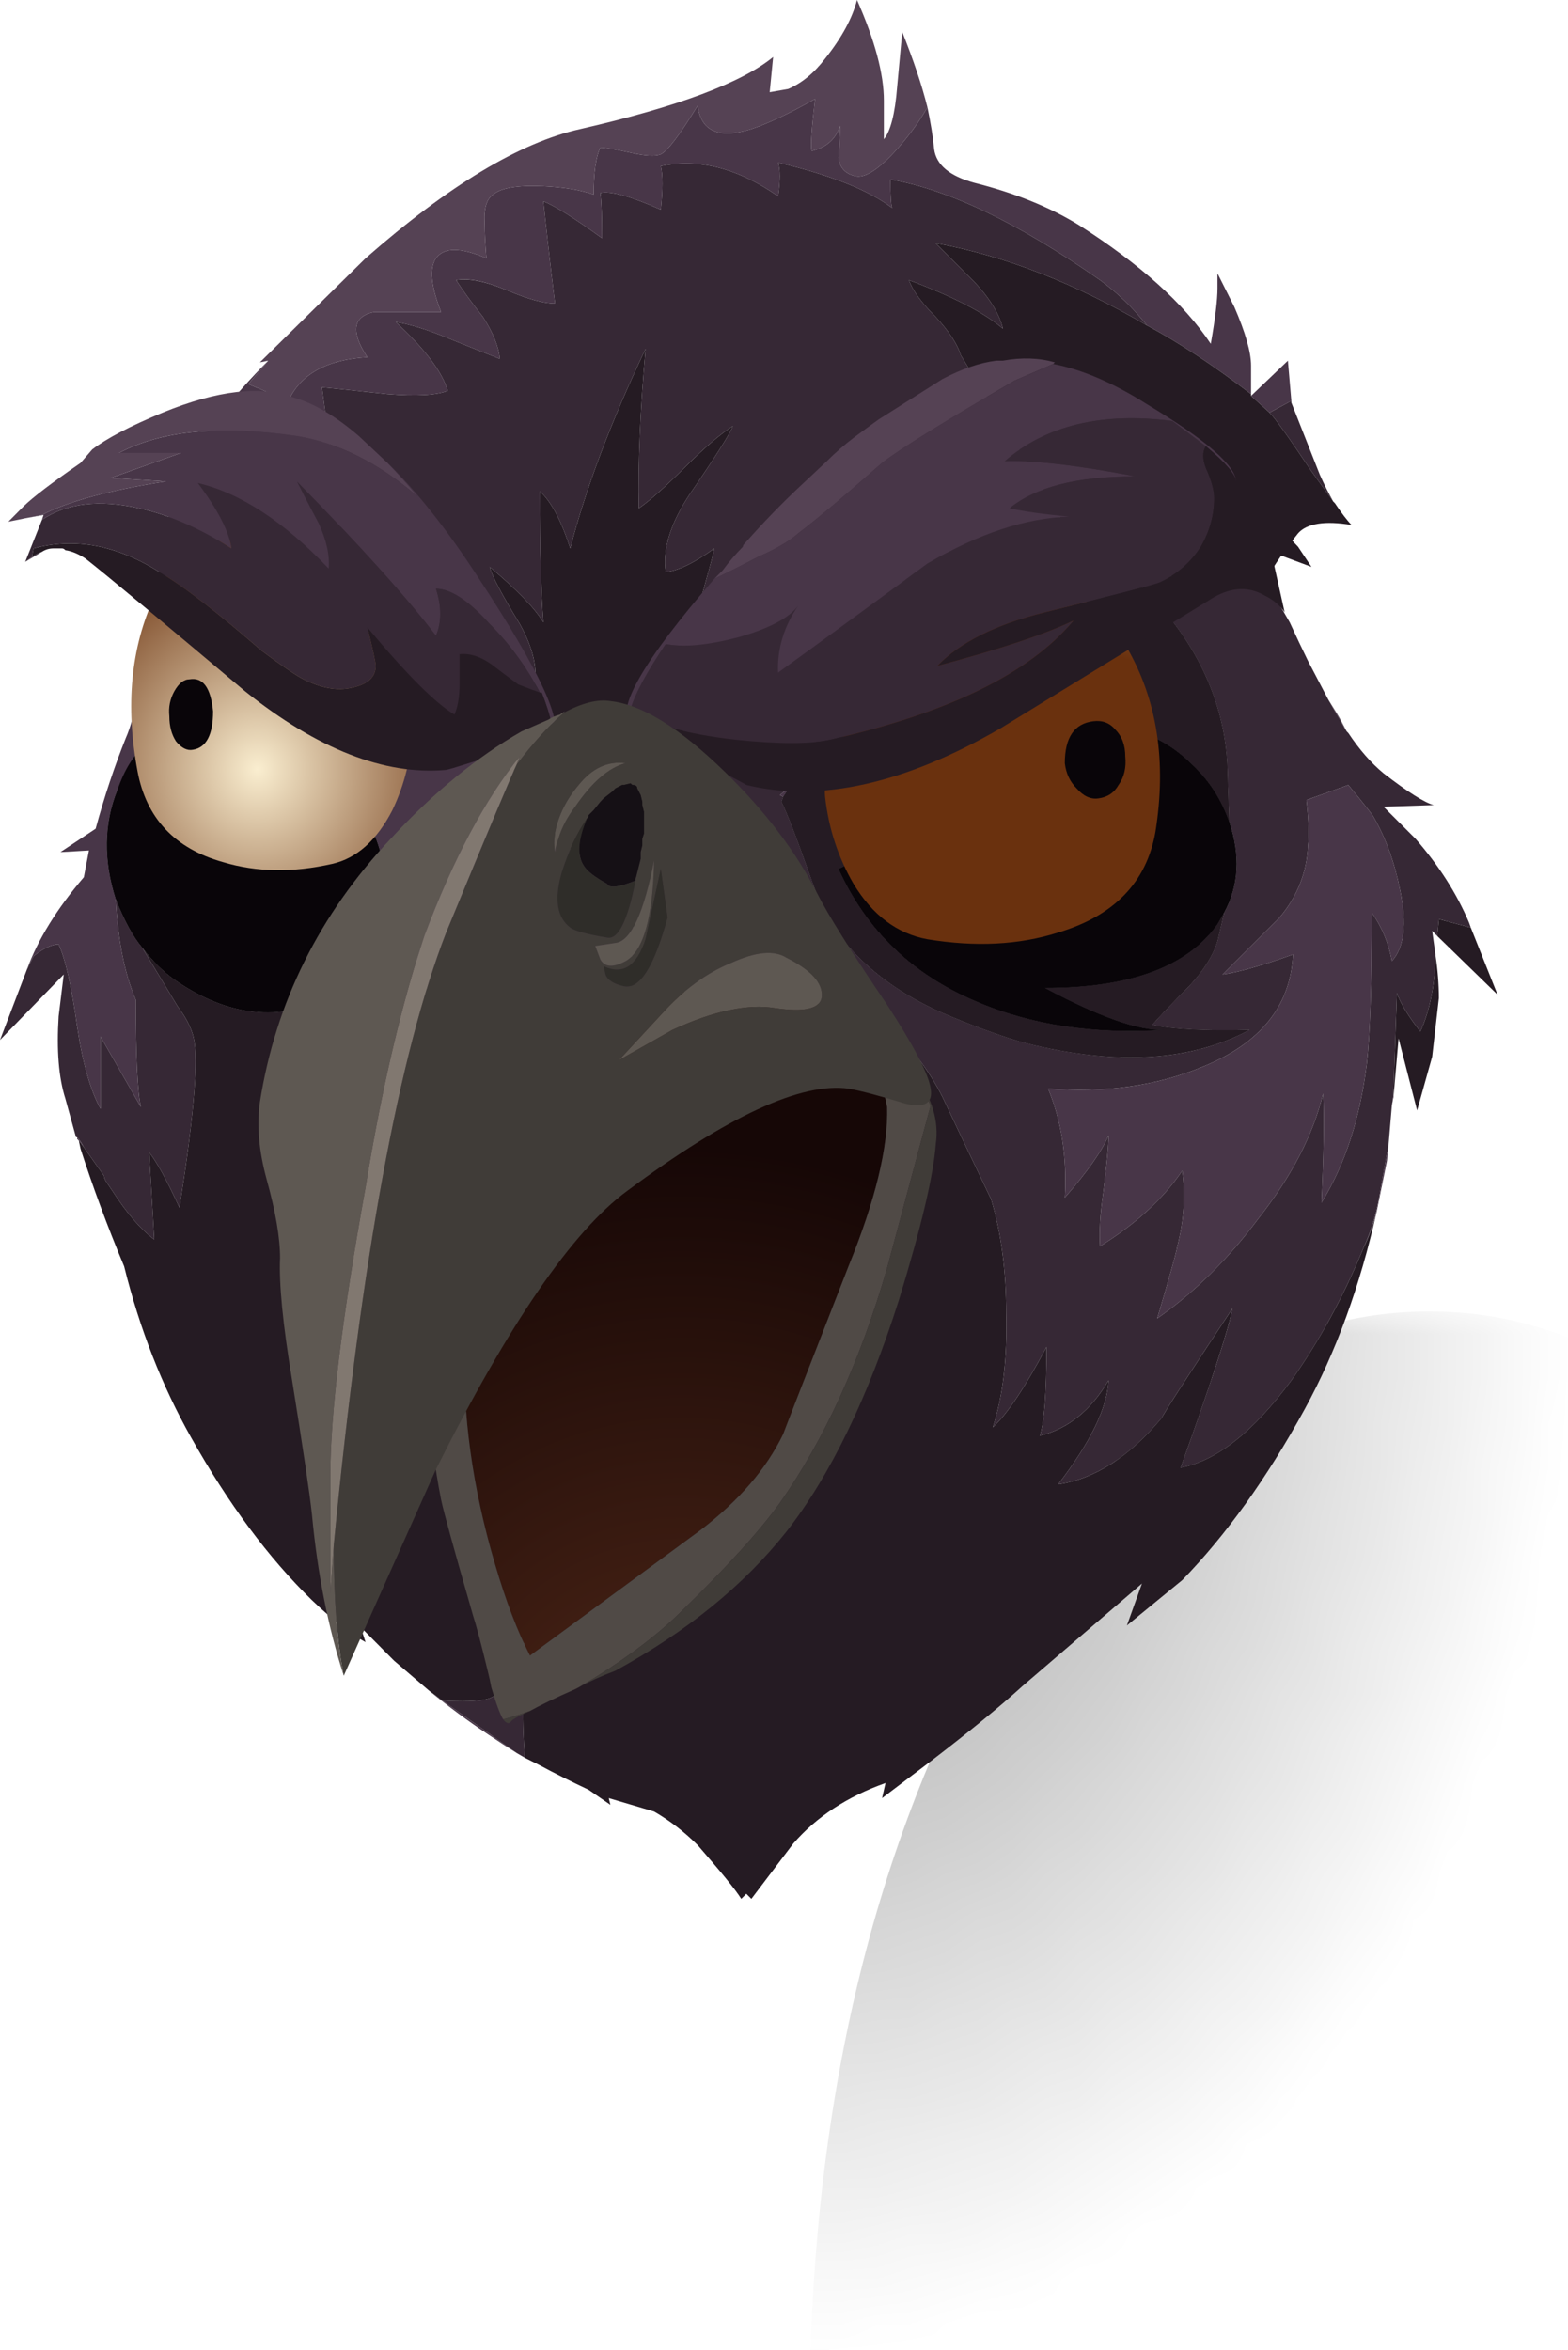 <?xml version="1.0" encoding="UTF-8" standalone="no"?>
<!-- Created with Inkscape (http://www.inkscape.org/) -->
<svg xmlns:inkscape="http://www.inkscape.org/namespaces/inkscape" xmlns:rdf="http://www.w3.org/1999/02/22-rdf-syntax-ns#" xmlns="http://www.w3.org/2000/svg" xmlns:xlink="http://www.w3.org/1999/xlink" xmlns:ns1="http://sozi.baierouge.fr" xmlns:cc="http://creativecommons.org/ns#" xmlns:sodipodi="http://sodipodi.sourceforge.net/DTD/sodipodi-0.dtd" xmlns:dc="http://purl.org/dc/elements/1.1/" id="svg2" xml:space="preserve" viewBox="0 0 46.75 70.05" version="1.1" inkscape:version="0.91 r13725">
  <defs id="defs6">
    <clipPath id="clipPath18">
      <path id="path20" d="m32 42.239c3.602-4.851 5.398-10.691 5.398-17.519 0-6.824-1.796-12.653-5.398-17.481-3.602-4.824-7.945-7.238-13.039-7.238s-9.453 2.414-13.082 7.238c-3.598 4.828-5.399 10.657-5.399 17.481 0 6.828 1.801 12.668 5.399 17.519 3.629 4.828 7.988 7.242 13.082 7.242s9.437-2.414 13.039-7.242z" inkscape:connector-curvature="0"/>
    </clipPath>
    <clipPath id="clipPath26">
      <path id="path28" d="m-23.65-23.56h47.5v47.543h-47.5v-47.543z" inkscape:connector-curvature="0"/>
    </clipPath>
    <radialGradient id="radialGradient30" gradientUnits="userSpaceOnUse" cy=".025" cx=".025" r="23.083">
      <stop id="stop32" style="stop-color:#ffffff;stop-opacity:.408" offset="0"/>
      <stop id="stop34" style="stop-color:#ffffff;stop-opacity:0" offset="1"/>
    </radialGradient>
    <mask id="mask36">
      <g id="g38">
        <g id="g40" clip-path="url(#clipPath26)">
          <path id="path42" style="fill:url(#radialGradient30)" d="m-23.65-23.56h47.5v47.543h-47.5v-47.543z" inkscape:connector-curvature="0"/>
        </g>
      </g>
    </mask>
    <radialGradient id="radialGradient46" gradientUnits="userSpaceOnUse" cy=".025" cx=".025" r="23.083">
      <stop id="stop48" style="stop-color:#000000" offset="0"/>
      <stop id="stop50" style="stop-color:#000000" offset="1"/>
    </radialGradient>
    <radialGradient id="radialGradient76" gradientUnits="userSpaceOnUse" cy="-9002.5" cx="-3392.6" gradientTransform="matrix(.523 -.605 .571 .552 6920.9 2954.5)" r="7.303">
      <stop id="stop78" style="stop-color:#faeed0" offset="0"/>
      <stop id="stop80" style="stop-color:#6a310e" offset="1"/>
    </radialGradient>
    <radialGradient id="radialGradient108" gradientUnits="userSpaceOnUse" cy="-19678" cx="6894.1" gradientTransform="matrix(-.532 -.598 -.63 .503 -8700.3 14067)" r="8.163">
      <stop id="stop110" style="stop-color:#faeed0" offset="0"/>
      <stop id="stop112" style="stop-color:#6a310e" offset="1"/>
    </radialGradient>
    <radialGradient id="radialGradient136" gradientUnits="userSpaceOnUse" cy="-94.95" cx="-80.454" gradientTransform="matrix(.8 -.008 -.009 -.868 79.743 -70.176)" r="18.214">
      <stop id="stop138" style="stop-color:#522818" offset="0"/>
      <stop id="stop140" style="stop-color:#160706" offset="1"/>
    </radialGradient>
  </defs>
  <g id="g10" transform="matrix(1.25 0 0 -1.25 0 70.05)">
    <g id="g12">
      <g id="g14">
        <g id="g16" clip-path="url(#clipPath18)">
          <g id="g22" transform="matrix(.8 0 0 -1.073 18.92 24.767)">
            <g id="g44" mask="url(#mask36)">
              <path id="path52" style="fill-rule:evenodd;fill:url(#radialGradient46)" d="m32 42.239c3.602-4.851 5.398-10.691 5.398-17.519 0-6.824-1.796-12.653-5.398-17.481-3.602-4.824-7.945-7.238-13.039-7.238s-9.453 2.414-13.082 7.238c-3.598 4.828-5.399 10.657-5.399 17.481 0 6.828 1.801 12.668 5.399 17.519 3.629 4.828 7.988 7.242 13.082 7.242s9.437-2.414 13.039-7.242z" inkscape:connector-curvature="0"/>
            </g>
          </g>
        </g>
      </g>
      <path id="path54" style="fill-rule:evenodd;fill:#554254" d="m22.121 53.481c-0.215-0.375-0.48-0.734-0.801-1.082-0.398-0.425-0.707-0.613-0.922-0.558-0.238 0.055-0.371 0.199-0.398 0.437 0.027 0.321 0.039 0.575 0.039 0.762-0.105-0.32-0.332-0.519-0.68-0.601-0.027 0.136 0 0.55 0.082 1.242-0.613-0.348-1.121-0.586-1.519-0.719-0.774-0.242-1.203-0.055-1.281 0.559-0.426-0.696-0.719-1.082-0.879-1.161-0.137-0.054-0.375-0.039-0.723 0.039-0.371 0.082-0.613 0.122-0.719 0.122-0.105-0.215-0.16-0.586-0.16-1.122-0.293 0.106-0.695 0.176-1.199 0.2-0.613 0.027-1.016-0.039-1.199-0.2-0.16-0.105-0.227-0.343-0.203-0.718 0-0.188 0.015-0.453 0.043-0.801-0.614 0.266-1.016 0.266-1.204 0-0.16-0.238-0.117-0.668 0.122-1.281h-1.598c-0.508-0.106-0.563-0.465-0.16-1.078-0.961-0.055-1.59-0.399-1.883-1.04l-0.957 0.399 0.476 0.559-0.199-0.04 2.52 2.481c1.976 1.734 3.679 2.762 5.121 3.082 2.32 0.531 3.855 1.105 4.601 1.719l-0.082-0.84 0.442 0.078c0.32 0.137 0.613 0.375 0.879 0.723 0.402 0.504 0.652 0.972 0.761 1.398 0.426-0.961 0.641-1.762 0.641-2.398v-0.922c0.156 0.187 0.266 0.601 0.316 1.242l0.122 1.316c0.265-0.664 0.468-1.265 0.601-1.797z" inkscape:connector-curvature="0"/>
      <path id="path56" style="fill-rule:evenodd;fill:#483648" d="m12.359 38.122-0.121-0.48c0.16-0.856 0.563-1.442 1.203-1.762 0.586-0.348 1.172-0.332 1.758 0.039l-0.519-10.879c-0.399 1.039-0.625 1.856-0.68 2.441l-2.281 1.04c-0.348 1.304-0.957 2.824-1.84 4.558 0.269 1.094 0.281 1.977 0.043 2.641l-0.84-0.039c-0.16 0.613-0.496 1.199-1 1.758l-0.281-0.04-5-0.199c-0.321-0.801-0.336-1.668-0.039-2.601 0.05-0.985 0.211-1.785 0.476-2.399 0-1.359 0.043-2.215 0.121-2.558l-0.961 1.679v-1.722c-0.238 0.429-0.425 1.082-0.558 1.961-0.133 0.961-0.281 1.613-0.442 1.961-0.16 0-0.359-0.094-0.597-0.282l-0.16-0.32c0.265 0.723 0.718 1.453 1.359 2.203l0.121 0.637-0.68-0.039 0.84 0.558c0.211 0.778 0.453 1.496 0.719 2.161 0.215 0.48 0.441 1.562 0.68 3.242 0.215 1.625 0.441 2.664 0.679 3.121 0.481 0.879 1.161 1.758 2.039 2.637l-0.476-0.559 0.957-0.399c0.293 0.641 0.922 0.985 1.883 1.04-0.403 0.613-0.348 0.972 0.16 1.078h1.598c-0.239 0.613-0.282 1.043-0.122 1.281 0.188 0.266 0.59 0.266 1.204 0-0.028 0.348-0.043 0.613-0.043 0.801-0.024 0.375 0.043 0.613 0.203 0.718 0.183 0.161 0.586 0.227 1.199 0.2 0.504-0.024 0.906-0.094 1.199-0.2 0 0.536 0.055 0.907 0.16 1.122 0.106 0 0.348-0.04 0.719-0.122 0.348-0.078 0.586-0.093 0.723-0.039 0.16 0.079 0.453 0.465 0.879 1.161 0.078-0.614 0.507-0.801 1.281-0.559 0.398 0.133 0.906 0.371 1.519 0.719-0.082-0.696-0.109-1.106-0.082-1.242 0.348 0.082 0.575 0.281 0.68 0.601 0-0.187-0.012-0.441-0.039-0.762 0.027-0.238 0.16-0.382 0.398-0.437 0.215-0.055 0.524 0.133 0.922 0.558 0.321 0.348 0.586 0.707 0.801 1.082 0.078-0.375 0.133-0.707 0.16-1 0.051-0.375 0.371-0.64 0.957-0.8 0.961-0.242 1.789-0.575 2.481-1 1.469-0.934 2.519-1.879 3.16-2.84 0.109 0.613 0.16 1.055 0.16 1.32v0.36l0.402-0.801c0.266-0.614 0.399-1.078 0.399-1.399v-0.679c-0.906 0.691-1.735 1.238-2.481 1.636-0.343 0.43-0.718 0.789-1.121 1.082-1.945 1.36-3.613 2.161-5 2.399 0-0.399 0.016-0.625 0.043-0.68-0.562 0.426-1.469 0.789-2.722 1.082 0.054-0.16 0.054-0.43 0-0.801-0.957 0.668-1.891 0.907-2.797 0.719 0.05-0.211 0.05-0.558 0-1.039-0.723 0.32-1.203 0.453-1.442 0.399 0.028-0.211 0.039-0.571 0.039-1.079-0.664 0.481-1.132 0.774-1.398 0.879 0.055-0.531 0.144-1.343 0.277-2.437-0.265 0-0.652 0.105-1.156 0.32-0.508 0.211-0.91 0.293-1.203 0.238 0.137-0.214 0.348-0.507 0.641-0.879 0.242-0.375 0.375-0.707 0.402-1-0.535 0.211-0.934 0.372-1.203 0.481-0.504 0.211-0.934 0.344-1.278 0.398 0.692-0.64 1.106-1.187 1.239-1.64-0.266-0.106-0.746-0.133-1.442-0.078-0.984 0.105-1.504 0.16-1.558 0.16l0.922-7.043c0.238-0.746 1.492-1.293 3.757-1.637zm17.922 8.078-0.441 0.399 0.879 0.84 0.082-0.958-0.52-0.281zm1.84-7.601c-0.055 0.082-0.094 0.148-0.121 0.203-0.078 0.133-0.188 0.32-0.32 0.558 0.082-0.132 0.148-0.238 0.199-0.32 0.082-0.133 0.16-0.281 0.242-0.441zm1.117-8.539v-0.18l-0.039-0.199c0.024 0.136 0.035 0.261 0.039 0.379zm-0.398-2.899c-0.078-0.32-0.188-0.613-0.32-0.883 0.187 0.403 0.32 0.856 0.402 1.364l0.199 1.117-0.039-0.399-0.242-1.199zm-22.281-11.68 1.761-1.242c-0.215 0.133-0.441 0.282-0.679 0.442-0.481 0.32-0.946 0.664-1.403 1.039 0.11-0.078 0.215-0.16 0.321-0.239zm-8.719 13.438c0.055-0.051 0.105-0.133 0.16-0.238-0.055 0.078-0.094 0.133-0.121 0.16l-0.039 0.039v0.039zm17 8.359-0.16-0.238-0.078 0.039 0.238 0.199zm13.922-0.718c0.293-0.504 0.504-1.094 0.636-1.758 0.161-0.801 0.094-1.363-0.199-1.68-0.078 0.426-0.238 0.813-0.48 1.156 0-1.703-0.039-2.906-0.117-3.597-0.161-1.309-0.52-2.414-1.082-3.321 0.054 1.145 0.066 2.012 0.039 2.602-0.239-0.988-0.758-1.988-1.559-3-0.719-0.961-1.52-1.75-2.398-2.363 0.293 0.988 0.453 1.562 0.48 1.722 0.156 0.614 0.199 1.211 0.117 1.801-0.453-0.668-1.105-1.269-1.961-1.801-0.023 0.321 0 0.758 0.082 1.321 0.078 0.636 0.121 1.078 0.121 1.32-0.16-0.375-0.507-0.867-1.043-1.481 0.055 0.958-0.078 1.825-0.398 2.598 1.359-0.105 2.586 0.067 3.68 0.52 1.386 0.562 2.105 1.457 2.16 2.679-0.746-0.265-1.305-0.425-1.68-0.476l1.36 1.359c0.425 0.504 0.652 1.078 0.679 1.719 0.028 0.242 0.016 0.601-0.039 1.082l1 0.359c0.375-0.453 0.574-0.707 0.602-0.761z" inkscape:connector-curvature="0"/>
      <path id="path58" style="fill-rule:evenodd;fill:#362835" d="m33.238 30.06c-0.004-0.118-0.015-0.243-0.039-0.379l-0.078-0.922-0.199-1.117c-0.082-0.508-0.215-0.961-0.402-1.364-0.481-1.172-1.055-2.222-1.719-3.156-0.906-1.226-1.785-1.922-2.641-2.082 0.719 2 1.133 3.266 1.238 3.801-1.093-1.652-1.652-2.52-1.679-2.602-0.774-0.933-1.598-1.465-2.481-1.597 0.778 1.011 1.176 1.839 1.203 2.48-0.425-0.723-0.976-1.16-1.64-1.32 0.105 0.293 0.16 1 0.16 2.117-0.508-0.957-0.934-1.598-1.281-1.918 0.242 0.746 0.347 1.652 0.32 2.719 0 1.015-0.121 1.922-0.359 2.719-0.536 1.121-0.922 1.933-1.161 2.441-0.32 0.641-0.828 1.309-1.519 2-0.961 0.934-1.535 1.519-1.723 1.762l-4.359-12.043-0.359-0.36-1.68-3c-0.028-0.105-0.055-0.211-0.078-0.32 0.023 0.16 0.05 0.309 0.078 0.441l0.039 1.641c0 0.293-0.012 0.586-0.039 0.879-0.106 1.414-0.188 2.414-0.238 3-0.028 0.668-0.176 1.641-0.442 2.922-0.16 0.746-0.305 1.32-0.441 1.719l2.281-1.04c0.055-0.585 0.281-1.402 0.68-2.441l0.519 10.879c0.403 0.242 0.723 0.68 0.961 1.32l0.078 0.321c0.055 0.293 0.082 0.695 0.082 1.199 0 0.586 0.012 0.988 0.039 1.203 0.028 0.398 0.121 0.906 0.282 1.519 0.238 0.852 0.375 1.344 0.398 1.481-0.48-0.348-0.867-0.535-1.16-0.563-0.078 0.536 0.109 1.149 0.562 1.84 0.641 0.934 0.985 1.481 1.039 1.641-0.292-0.188-0.668-0.508-1.121-0.961-0.48-0.48-0.851-0.813-1.121-1-0.023 1.043 0.028 2.309 0.16 3.801-0.824-1.735-1.425-3.321-1.796-4.758-0.215 0.664-0.454 1.117-0.723 1.359 0-1.386 0.027-2.425 0.082-3.121-0.215 0.348-0.641 0.785-1.281 1.321 0.054-0.215 0.293-0.668 0.718-1.36 0.297-0.535 0.414-1 0.364-1.402l-0.403-1.637c-2.265 0.344-3.519 0.891-3.757 1.637l-0.922 7.043c0.054 0 0.574-0.055 1.558-0.16 0.696-0.055 1.176-0.028 1.442 0.078-0.133 0.453-0.547 1-1.239 1.64 0.344-0.054 0.774-0.187 1.278-0.398 0.269-0.109 0.668-0.27 1.203-0.481-0.027 0.293-0.16 0.625-0.402 1-0.293 0.372-0.504 0.665-0.641 0.879 0.293 0.051 0.695-0.027 1.203-0.238 0.504-0.215 0.891-0.32 1.156-0.32-0.133 1.094-0.222 1.906-0.277 2.437 0.266-0.105 0.734-0.398 1.398-0.879 0 0.508-0.011 0.868-0.039 1.079 0.239 0.054 0.719-0.079 1.442-0.399 0.05 0.481 0.05 0.828 0 1.039 0.906 0.188 1.84-0.051 2.797-0.719 0.054 0.371 0.054 0.641 0 0.801 1.253-0.293 2.16-0.656 2.722-1.082-0.027 0.055-0.043 0.281-0.043 0.68 1.387-0.238 3.055-1.039 5-2.399 0.403-0.293 0.778-0.652 1.121-1.082-1.734 1.016-3.414 1.668-5.039 1.961l0.918-0.918c0.375-0.402 0.602-0.773 0.684-1.121-0.43 0.375-1.176 0.762-2.242 1.16 0.082-0.238 0.293-0.535 0.64-0.879 0.321-0.347 0.52-0.656 0.602-0.921l2.758-4.52 0.16-0.121c-0.906 0.27-1.824 0.293-2.758 0.082-1.016-0.215-1.59-0.656-1.723-1.32l-2.519-4.403-0.238-0.199 0.078-0.039-0.039-0.121c0.132-0.266 0.359-0.852 0.679-1.758 0.239-0.695 0.535-1.242 0.879-1.64 0.613-0.719 1.442-1.293 2.481-1.719 0.718-0.297 1.32-0.508 1.8-0.641 2.161-0.535 3.934-0.43 5.321 0.32-1.039-0.027-1.813 0.012-2.321 0.118 0.188 0.215 0.481 0.523 0.879 0.922 0.348 0.375 0.575 0.734 0.68 1.078l0.16 0.679c0.348 0.641 0.387 1.364 0.121 2.161l-0.039 1.16c-0.027 1.336-0.48 2.562-1.359 3.679l-1 1.121-0.203 0.122c0.508-0.133 1.297-0.254 2.363-0.36l1.238-0.199 0.442-0.762c0.16-0.347 0.304-0.652 0.437-0.922l0.481-0.918c0.132-0.238 0.242-0.425 0.32-0.558 0.027-0.055 0.066-0.121 0.121-0.203l0.039-0.039c0.266-0.399 0.547-0.719 0.84-0.961 0.586-0.453 0.988-0.703 1.199-0.758l-1.199-0.039 0.762-0.762c0.558-0.641 0.984-1.305 1.277-2l0.043-0.121-0.762 0.203-0.039-0.402-0.121 0.121 0.078-0.563v-0.117c-0.023-0.668-0.144-1.242-0.359-1.722-0.293 0.375-0.481 0.683-0.559 0.921l-0.082-2.3zm-2.437 16.421v-0.042l0.679-1.719c0.106-0.239 0.215-0.453 0.321-0.641l-0.52 0.723c-0.535 0.797-0.867 1.265-1 1.398l0.52 0.281zm-18.481-32.242l-1.761 1.242h0.082c0.558-0.027 0.918 0 1.078 0.079 0.242 0.105 0.469 0.425 0.679 0.961l0.204 0.679c-0.137-1.066-0.161-2.094-0.082-3.078l-0.2 0.117zm-10.32 14.442c-0.055 0.105-0.105 0.187-0.16 0.238-0.028 0-0.039 0.016-0.039 0.043l-0.242 0.879c-0.161 0.504-0.211 1.16-0.161 1.961l0.122 1-1.52-1.563 0.641 1.68 0.16 0.32c0.238 0.188 0.437 0.282 0.597 0.282 0.161-0.348 0.309-1 0.442-1.961 0.133-0.879 0.32-1.532 0.558-1.961v1.722l0.961-1.679c-0.078 0.347-0.121 1.199-0.121 2.558-0.265 0.614-0.426 1.414-0.476 2.399 0.211-0.532 0.426-0.918 0.636-1.16l0.043-0.079 0.797-1.32c0.242-0.32 0.375-0.613 0.403-0.879 0.078-0.586-0.039-1.894-0.36-3.922-0.293 0.641-0.535 1.082-0.722 1.321 0-0.028 0.043-0.719 0.121-2.079-0.321 0.239-0.653 0.625-1 1.161-0.051 0.078-0.106 0.16-0.16 0.238-0.028 0.055-0.04 0.094-0.04 0.121l-0.48 0.68zm30.762 7.879c-0.028 0.054-0.227 0.308-0.602 0.761l-1-0.359c0.055-0.481 0.067-0.84 0.039-1.082-0.027-0.641-0.254-1.215-0.679-1.719l-1.36-1.359c0.375 0.051 0.934 0.211 1.68 0.476-0.055-1.222-0.774-2.117-2.16-2.679-1.094-0.453-2.321-0.625-3.68-0.52 0.32-0.773 0.453-1.64 0.398-2.598 0.536 0.614 0.883 1.106 1.043 1.481 0-0.242-0.043-0.684-0.121-1.32-0.082-0.563-0.105-1-0.082-1.321 0.856 0.532 1.508 1.133 1.961 1.801 0.082-0.59 0.039-1.187-0.117-1.801-0.027-0.16-0.187-0.734-0.48-1.722 0.878 0.613 1.679 1.402 2.398 2.363 0.801 1.012 1.32 2.012 1.559 3 0.027-0.59 0.015-1.457-0.039-2.602 0.562 0.907 0.921 2.012 1.082 3.321 0.078 0.691 0.117 1.894 0.117 3.597 0.242-0.343 0.402-0.73 0.48-1.156 0.293 0.317 0.36 0.879 0.199 1.68-0.132 0.664-0.343 1.254-0.636 1.758zm-23.524-2.121c0.028 0.32-0.023 0.734-0.156 1.242l0.84 0.039c0.238-0.664 0.226-1.547-0.043-2.641l-0.641 1.36z" inkscape:connector-curvature="0"/>
      <path id="path60" style="fill-rule:evenodd;fill:#251b23" d="m18.68 37.04 0.16 0.238 2.519 4.403c0.133 0.664 0.707 1.105 1.723 1.32 0.934 0.211 1.852 0.188 2.758-0.082l-0.16 0.121-2.758 4.52c-0.082 0.265-0.281 0.574-0.602 0.921-0.347 0.344-0.558 0.641-0.64 0.879 1.066-0.398 1.812-0.785 2.242-1.16-0.082 0.348-0.309 0.719-0.684 1.121l-0.918 0.918c1.625-0.293 3.305-0.945 5.039-1.961 0.746-0.398 1.575-0.945 2.481-1.636v-0.043l0.441-0.399c0.133-0.133 0.465-0.601 1-1.398l0.52-0.723 0.039-0.039c0.16-0.238 0.293-0.414 0.398-0.519-0.636 0.105-1.066 0.039-1.277-0.2-0.32-0.402-0.563-0.746-0.723-1.043l0.043-0.238 0.039-0.078-1.238 0.199c-1.066 0.106-1.855 0.227-2.363 0.36l0.203-0.122 1-1.121c0.879-1.117 1.332-2.343 1.359-3.679l0.039-1.16c-0.187 0.535-0.48 0.988-0.879 1.363-0.402 0.398-0.839 0.664-1.32 0.797l-7.121-3.278c0.668-1.468 1.762-2.519 3.281-3.16 1.305-0.562 2.801-0.789 4.481-0.68-0.59-0.027-1.535 0.305-2.84 1 2.023 0 3.398 0.504 4.117 1.52l0.16 0.277-0.16-0.679c-0.105-0.344-0.332-0.703-0.68-1.078-0.398-0.399-0.691-0.707-0.879-0.922 0.508-0.106 1.282-0.145 2.321-0.118-1.387-0.746-3.16-0.855-5.321-0.32-0.48 0.133-1.082 0.344-1.8 0.641-1.039 0.426-1.868 1-2.481 1.719-0.347 0.398-0.64 0.945-0.879 1.64-0.32 0.906-0.547 1.492-0.679 1.758l0.039 0.121zm16.402-3.121 0.637-1.598-1.438 1.399 0.039 0.402 0.762-0.203zm-1.844-3.859 0.082 2.3c0.078-0.238 0.266-0.546 0.559-0.921 0.215 0.48 0.336 1.054 0.359 1.722v0.117c0.055-0.371 0.082-0.718 0.082-1.039l-0.16-1.398-0.359-1.281-0.442 1.718-0.121-1.398v0.18zm-22.679-14.579c-0.106 0.079-0.211 0.161-0.321 0.239l-0.84 0.719-0.796 0.8 0.117-0.359c-0.348 0.187-0.774 0.519-1.278 1-1.043 1.016-2 2.309-2.882 3.879-0.692 1.226-1.227 2.586-1.598 4.082-0.402 0.961-0.746 1.894-1.039 2.801l-0.043 0.199c0.027-0.027 0.066-0.082 0.121-0.16l0.48-0.68c0-0.027 0.012-0.066 0.04-0.121 0.054-0.078 0.105-0.16 0.16-0.238 0.347-0.536 0.679-0.922 1-1.161-0.078 1.36-0.121 2.051-0.121 2.079 0.187-0.239 0.429-0.68 0.722-1.321 0.321 2.028 0.438 3.336 0.36 3.922-0.028 0.266-0.161 0.559-0.403 0.879l-0.797 1.32-0.043 0.079c0.243-0.317 0.497-0.571 0.762-0.758 1.149-0.801 2.281-0.989 3.399-0.559 1.043 0.426 1.601 1.199 1.679 2.317l0.641-1.36c0.883-1.734 1.496-3.254 1.84-4.558 0.136-0.399 0.281-0.973 0.441-1.719 0.266-1.281 0.414-2.254 0.442-2.922 0.05-0.586 0.132-1.586 0.238-3 0.027-0.293 0.039-0.586 0.039-0.879l-0.039-1.641c-0.028-0.132-0.055-0.281-0.078-0.441 0.023 0.109 0.05 0.215 0.078 0.32l1.68 3 0.359 0.36 4.359 12.043c0.188-0.243 0.762-0.828 1.723-1.762 0.691-0.691 1.199-1.359 1.519-2 0.239-0.508 0.625-1.32 1.161-2.441 0.238-0.797 0.359-1.704 0.359-2.719 0.027-1.067-0.078-1.973-0.32-2.719 0.347 0.32 0.773 0.961 1.281 1.918 0-1.117-0.055-1.824-0.16-2.117 0.664 0.16 1.215 0.597 1.64 1.32-0.027-0.641-0.425-1.469-1.203-2.48 0.883 0.132 1.707 0.664 2.481 1.597 0.027 0.082 0.586 0.95 1.679 2.602-0.105-0.535-0.519-1.801-1.238-3.801 0.856 0.16 1.735 0.856 2.641 2.082 0.664 0.934 1.238 1.984 1.719 3.156 0.132 0.27 0.242 0.563 0.32 0.883-0.399-1.789-0.973-3.359-1.719-4.722-0.906-1.653-1.883-3.012-2.922-4.079l-1.32-1.082 0.359 1-2.84-2.437c-0.558-0.508-1.293-1.106-2.199-1.801l-1.16-0.879 0.082 0.36c-0.906-0.321-1.641-0.801-2.199-1.442l-1-1.32-0.121 0.121-0.121-0.121c-0.133 0.215-0.481 0.64-1.039 1.281-0.321 0.32-0.668 0.586-1.039 0.801l-1.082 0.32 0.039-0.16-0.52 0.359c-0.398 0.188-0.801 0.387-1.199 0.602l-0.32 0.16c-0.079 0.984-0.055 2.012 0.082 3.078l-0.204-0.679c-0.21-0.536-0.437-0.852-0.679-0.961-0.16-0.079-0.52-0.106-1.078-0.079h-0.082zm4.64 20.438c-0.586-0.371-1.172-0.387-1.758-0.039-0.64 0.32-1.043 0.906-1.203 1.762l0.121 0.48 0.403 1.637c0.05 0.402-0.067 0.867-0.364 1.402-0.425 0.692-0.664 1.145-0.718 1.36 0.64-0.536 1.066-0.973 1.281-1.321-0.055 0.696-0.082 1.735-0.082 3.121 0.269-0.242 0.508-0.695 0.723-1.359 0.371 1.437 0.972 3.023 1.796 4.758-0.132-1.492-0.183-2.758-0.16-3.801 0.27 0.187 0.641 0.52 1.121 1 0.453 0.453 0.829 0.773 1.121 0.961-0.054-0.16-0.398-0.707-1.039-1.641-0.453-0.691-0.64-1.304-0.562-1.84 0.293 0.028 0.68 0.215 1.16 0.563-0.023-0.137-0.16-0.629-0.398-1.481-0.161-0.613-0.254-1.121-0.282-1.519-0.027-0.215-0.039-0.617-0.039-1.203 0-0.504-0.027-0.906-0.082-1.199l-0.078-0.321c-0.238-0.64-0.558-1.078-0.961-1.32z" inkscape:connector-curvature="0"/>
      <path id="path62" style="fill-rule:evenodd;fill:#090509" d="m29.32 36.439c0.266-0.797 0.227-1.52-0.121-2.161l-0.16-0.277c-0.719-1.016-2.094-1.52-4.117-1.52 1.305-0.695 2.25-1.027 2.84-1-1.68-0.109-3.176 0.118-4.481 0.68-1.519 0.641-2.613 1.692-3.281 3.16l7.121 3.278c0.481-0.133 0.918-0.399 1.32-0.797 0.399-0.375 0.692-0.828 0.879-1.363zm-20.238-0.758c0.133-0.508 0.184-0.922 0.156-1.242-0.078-1.118-0.636-1.891-1.679-2.317-1.118-0.43-2.25-0.242-3.399 0.559-0.265 0.187-0.519 0.441-0.762 0.758-0.21 0.242-0.425 0.628-0.636 1.16-0.297 0.933-0.282 1.8 0.039 2.601l5 0.199 0.281 0.04c0.504-0.559 0.84-1.145 1-1.758z" inkscape:connector-curvature="0"/>
      <path id="path64" style="fill-rule:evenodd;fill:#090509" d="m7.559 32.122c-1.118-0.43-2.25-0.242-3.399 0.559-0.265 0.187-0.519 0.441-0.762 0.758-0.21 0.242-0.425 0.628-0.636 1.16-0.297 0.933-0.282 1.8 0.039 2.601 0.648 1.918 2.316 1.985 5 0.199l0.281 0.04c0.504-0.559 0.84-1.145 1-1.758 0.133-0.508 0.184-0.922 0.16-1.242-0.082-1.118-0.64-1.891-1.683-2.317z" inkscape:connector-curvature="0"/>
      <g id="g66">
        <g id="g68">
          <g id="g74">
            <path id="path82" style="fill-rule:evenodd;fill:url(#radialGradient76)" d="m6.84 42.759c0.668-0.371 1.336-0.985 2-1.84 0.695-0.934 1.027-1.68 1-2.238-0.028-0.696-0.188-1.348-0.481-1.961-0.371-0.719-0.851-1.149-1.437-1.281-0.934-0.211-1.801-0.2-2.602 0.042-1.144 0.321-1.828 1.04-2.039 2.161-0.293 1.57-0.16 2.957 0.399 4.16 0.668 1.387 1.718 1.703 3.16 0.957z" inkscape:connector-curvature="0"/>
          </g>
        </g>
      </g>
      <path id="path84" style="fill-rule:evenodd;fill:#090509" d="m4.039 38.962c-0.023 0.211 0.016 0.41 0.121 0.598 0.106 0.187 0.227 0.281 0.36 0.281 0.32 0.055 0.507-0.199 0.562-0.762 0-0.558-0.16-0.867-0.48-0.918-0.137-0.027-0.27 0.039-0.403 0.199-0.105 0.161-0.16 0.36-0.16 0.602z" inkscape:connector-curvature="0"/>
      <path id="path86" style="fill-rule:evenodd;fill:#554254" d="m0.602 43.681-0.403-0.082 0.36 0.363c0.214 0.211 0.668 0.559 1.363 1.039l0.277 0.32c0.348 0.266 0.906 0.559 1.68 0.879 1.309 0.535 2.348 0.653 3.121 0.36 0.48-0.133 1-0.438 1.559-0.918l0.683-0.641c0.238-0.242 0.477-0.508 0.719-0.801-0.934 0.801-1.895 1.281-2.879 1.442-1.816 0.265-3.23 0.132-4.242-0.403h1.48l-1.679-0.597 1.32-0.082c-1.359-0.211-2.348-0.481-2.961-0.801l-0.398-0.078z" inkscape:connector-curvature="0"/>
      <path id="path88" style="fill-rule:evenodd;fill:#483648" d="m1 43.642 0.039 0.117-0.437-0.078 0.398 0.078c0.613 0.32 1.602 0.59 2.961 0.801l-1.32 0.082 1.679 0.597h-1.48c1.015 0.535 2.426 0.668 4.242 0.403 0.984-0.161 1.945-0.641 2.879-1.442-0.242 0.293-0.481 0.559-0.719 0.801 0.692-0.668 1.41-1.574 2.156-2.719 1.547-2.347 2.122-3.629 1.723-3.843 0.106 0.109 0.039 0.468-0.199 1.082h-0.043c-0.32 0.613-0.719 1.16-1.199 1.64-0.504 0.559-0.934 0.84-1.282 0.84 0.137-0.426 0.137-0.801 0-1.121-0.691 0.906-1.796 2.133-3.316 3.68 0.106-0.211 0.277-0.547 0.52-1 0.183-0.399 0.265-0.758 0.238-1.079-1.067 1.118-2.106 1.801-3.121 2.04 0.48-0.641 0.746-1.161 0.801-1.559-0.747 0.477-1.481 0.797-2.2 0.957-0.961 0.215-1.734 0.121-2.32-0.277zm0-0.762-0.398-0.238 0.16 0.117c0.078 0.055 0.16 0.094 0.238 0.121z" inkscape:connector-curvature="0"/>
      <path id="path90" style="fill-rule:evenodd;fill:#362835" d="m0.602 42.642 0.398 1c0.586 0.398 1.359 0.492 2.32 0.277 0.719-0.16 1.453-0.48 2.2-0.957-0.055 0.398-0.321 0.918-0.801 1.559 1.015-0.239 2.054-0.922 3.121-2.04 0.027 0.321-0.055 0.68-0.238 1.079-0.243 0.453-0.414 0.789-0.52 1 1.52-1.547 2.625-2.774 3.316-3.68 0.137 0.32 0.137 0.695 0 1.121 0.348 0 0.778-0.281 1.282-0.84 0.48-0.48 0.879-1.027 1.199-1.64l-0.52 0.199c-0.293 0.215-0.504 0.375-0.64 0.48-0.266 0.188-0.52 0.266-0.758 0.239v-0.719c0-0.293-0.039-0.531-0.121-0.719-0.453 0.266-1.145 0.961-2.078 2.078 0.133-0.531 0.199-0.84 0.199-0.918 0-0.265-0.188-0.441-0.563-0.519-0.343-0.082-0.73-0.016-1.156 0.199-0.16 0.078-0.496 0.305-1 0.68-1.043 0.906-1.855 1.535-2.441 1.878-1.016 0.641-2.016 0.829-3 0.563l-0.039-0.203-0.16-0.117z" inkscape:connector-curvature="0"/>
      <path id="path92" style="fill-rule:evenodd;fill:#251b23" d="m1 42.88c-0.078-0.027-0.16-0.066-0.238-0.121l0.039 0.203c0.984 0.266 1.984 0.078 3-0.563 0.586-0.343 1.398-0.972 2.441-1.878 0.504-0.375 0.84-0.602 1-0.68 0.426-0.215 0.813-0.281 1.156-0.199 0.375 0.078 0.563 0.254 0.563 0.519 0 0.078-0.066 0.387-0.199 0.918 0.933-1.117 1.625-1.812 2.078-2.078 0.082 0.188 0.121 0.426 0.121 0.719v0.719c0.238 0.027 0.492-0.051 0.758-0.239 0.136-0.105 0.347-0.265 0.64-0.48l0.52-0.199h0.043c0.238-0.614 0.305-0.973 0.199-1.082h-0.082c-1.547-0.504-2.344-0.758-2.398-0.758-1.465-0.133-3.067 0.492-4.801 1.879-2.028 1.707-3.293 2.761-3.801 3.16-0.16 0.105-0.32 0.176-0.48 0.199-0.024 0.027-0.051 0.043-0.079 0.043h-0.199c-0.105 0-0.199-0.027-0.281-0.082z" inkscape:connector-curvature="0"/>
      <path id="path94" style="fill-rule:evenodd;fill:#251b23" d="m29.32 36.439c-0.187 0.535-0.48 0.988-0.879 1.363-0.402 0.398-0.839 0.664-1.32 0.797l-7.121-3.278c0.668-1.468 1.762-2.519 3.281-3.16 1.305-0.562 2.797-0.789 4.481-0.68-0.59-0.027-1.535 0.305-2.84 1 2.023 0 3.398 0.504 4.117 1.52l0.16 0.281-0.16-0.683c-0.105-0.344-0.332-0.703-0.68-1.078-0.398-0.399-0.691-0.707-0.879-0.922 0.508-0.106 1.282-0.145 2.321-0.118-1.387-0.746-3.16-0.855-5.321-0.32-0.48 0.133-1.082 0.344-1.8 0.641-1.039 0.426-1.868 1-2.481 1.719-0.344 0.398-0.64 0.945-0.879 1.64-0.32 0.906-0.547 1.492-0.679 1.758l0.039 0.121 0.16 0.242 2.519 4.399c0.133 0.668 0.707 1.105 1.719 1.32 0.934 0.215 1.856 0.188 2.762-0.082l0.48-0.238 1.602-1.399c0.879-1.121 1.332-2.347 1.359-3.683l0.039-1.16z" inkscape:connector-curvature="0"/>
      <path id="path96" style="fill-rule:evenodd;fill:#090509" d="m29.32 36.439c0.266-0.797 0.227-1.52-0.121-2.157l-0.16-0.281c-0.719-1.016-2.094-1.52-4.117-1.52 1.305-0.695 2.25-1.027 2.84-1-1.684-0.109-3.176 0.118-4.481 0.68-1.519 0.641-2.613 1.692-3.281 3.16l7.121 3.278c0.481-0.133 0.918-0.399 1.32-0.797 0.399-0.375 0.692-0.828 0.879-1.363z" inkscape:connector-curvature="0"/>
      <g id="g98">
        <g id="g100">
          <g id="g106">
            <path id="path114" style="fill-rule:evenodd;fill:url(#radialGradient108)" d="m23.121 41.521c1.652 0.878 2.906 0.574 3.758-0.922 0.723-1.25 0.949-2.719 0.68-4.399-0.211-1.199-0.985-2-2.321-2.398-0.933-0.297-1.972-0.348-3.117-0.16-0.723 0.132-1.309 0.574-1.762 1.32-0.371 0.637-0.597 1.332-0.679 2.078-0.055 0.613 0.32 1.426 1.121 2.441 0.773 0.958 1.547 1.641 2.32 2.04z" inkscape:connector-curvature="0"/>
          </g>
        </g>
      </g>
      <path id="path116" style="fill-rule:evenodd;fill:#090509" d="m25.398 37.841c0 0.613 0.227 0.945 0.68 1 0.215 0.027 0.391-0.039 0.524-0.199 0.16-0.161 0.238-0.375 0.238-0.641 0.027-0.266-0.028-0.496-0.16-0.68-0.106-0.187-0.266-0.293-0.481-0.32-0.187-0.027-0.359 0.055-0.519 0.238-0.16 0.16-0.254 0.36-0.282 0.602z" inkscape:connector-curvature="0"/>
      <path id="path118" style="fill-rule:evenodd;fill:#554254" d="m25.121 47.36-0.922-0.398c-1.652-0.961-2.707-1.613-3.16-1.961-0.879-0.773-1.547-1.336-2-1.68-0.211-0.187-0.531-0.375-0.961-0.562-0.453-0.238-0.797-0.41-1.039-0.52l0.199 0.2c0.137 0.187 0.297 0.375 0.481 0.562 0 0.027 0.015 0.051 0.043 0.078 0.449 0.508 0.89 0.961 1.316 1.36l0.641 0.601c0.215 0.215 0.429 0.399 0.64 0.559 0.215 0.16 0.414 0.308 0.602 0.441l1.519 0.961c0.454 0.238 0.879 0.387 1.282 0.438h0.16c0.453 0.082 0.863 0.066 1.238-0.04l-0.039-0.039z" inkscape:connector-curvature="0"/>
      <path id="path120" style="fill-rule:evenodd;fill:#362835" d="m28.762 45.399c-0.082-0.132-0.082-0.304 0-0.519 0.133-0.293 0.199-0.531 0.199-0.719 0-0.402-0.106-0.789-0.32-1.16-0.243-0.375-0.563-0.652-0.961-0.84-0.106-0.055-1.028-0.293-2.758-0.722-1.176-0.293-2.027-0.719-2.563-1.278 1.496 0.399 2.575 0.758 3.243 1.078-1.043-1.254-2.977-2.199-5.801-2.84-0.481-0.105-1.227-0.105-2.242 0-1.2 0.133-2.039 0.375-2.52 0.723 0.106 0.371 0.387 0.891 0.84 1.559 0.426-0.082 1-0.028 1.723 0.16 0.746 0.215 1.226 0.465 1.437 0.758-0.348-0.504-0.504-1.039-0.48-1.598 0.668 0.48 1.855 1.348 3.562 2.598 1.227 0.722 2.359 1.093 3.399 1.121-0.614 0.054-1.094 0.121-1.442 0.199 0.617 0.508 1.617 0.762 3 0.762-1.383 0.265-2.426 0.386-3.117 0.359 0.984 0.856 2.32 1.176 4 0.961l0.801-0.602z" inkscape:connector-curvature="0"/>
      <path id="path122" style="fill-rule:evenodd;fill:#483648" d="m15.039 39.122c-0.027-0.187-0.027-0.308 0-0.363-0.371 0.347 0.293 1.508 2 3.48 0.242 0.11 0.586 0.282 1.039 0.52 0.43 0.187 0.75 0.375 0.961 0.562 0.453 0.344 1.121 0.907 2 1.68 0.453 0.348 1.508 1 3.16 1.961l0.922 0.398c0.691-0.132 1.438-0.453 2.238-0.961 1.407-0.847 2.11-1.46 2.121-1.839-0.007 0.168-0.25 0.445-0.718 0.839l-0.801 0.602c-1.68 0.215-3.016-0.105-4-0.961 0.691 0.027 1.734-0.094 3.117-0.359-1.383 0-2.383-0.254-3-0.762 0.348-0.078 0.828-0.145 1.442-0.199-1.04-0.028-2.172-0.399-3.399-1.121-1.707-1.25-2.894-2.118-3.562-2.598-0.024 0.559 0.136 1.094 0.48 1.598-0.211-0.293-0.691-0.547-1.437-0.758-0.723-0.188-1.297-0.242-1.723-0.16-0.453-0.668-0.734-1.188-0.84-1.559z" inkscape:connector-curvature="0"/>
      <path id="path124" style="fill-rule:evenodd;fill:#251b23" d="m15.039 38.759c-0.027 0.055-0.027 0.176 0 0.363 0.481-0.348 1.32-0.59 2.52-0.723 1.015-0.105 1.761-0.105 2.242 0 2.824 0.641 4.758 1.586 5.801 2.84-0.668-0.32-1.747-0.679-3.243-1.078 0.536 0.559 1.387 0.985 2.563 1.278 1.73 0.429 2.652 0.667 2.758 0.722 0.398 0.188 0.718 0.465 0.961 0.84 0.214 0.371 0.32 0.758 0.32 1.16 0 0.188-0.066 0.426-0.199 0.719-0.082 0.215-0.082 0.387 0 0.519 0.468-0.394 0.711-0.671 0.718-0.839l1.481-1.559 0.32-0.48-0.961 0.359 0.321-1.441c-0.106 0.16-0.266 0.296-0.481 0.402-0.375 0.215-0.773 0.199-1.199-0.039l-5.082-3.121c-2.293-1.332-4.32-1.785-6.078-1.36-0.028 0.028-0.922 0.493-2.68 1.399-0.027 0-0.055 0.015-0.082 0.039z" inkscape:connector-curvature="0"/>
      <g id="g126">
        <g id="g128">
          <g id="g134">
            <path id="path142" style="fill-rule:evenodd;fill:url(#radialGradient136)" d="m21.52 30.841v-0.16l-0.559-0.121 0.199-0.918c0.028-0.961-0.281-2.227-0.922-3.801-1.011-2.586-1.531-3.922-1.558-4-0.399-0.828-1.055-1.586-1.961-2.281l-4.078-3c-0.293 0.562-0.575 1.293-0.84 2.199-0.535 1.816-0.774 3.562-0.723 5.242 0.027 0.852-0.066 1.504-0.277 1.961-0.16-0.59-0.281-1.027-0.36-1.32v0.117c0.079 0.375 0.184 0.75 0.321 1.121l1.437 3.48c0.028 0.055 0.055 0.106 0.082 0.161 0.051 0.105 0.117 0.214 0.199 0.32 0.801 1.519 1.493 2.32 2.079 2.398 1.496 0.16 2.574 0.215 3.242 0.16 0.293-0.027 0.574-0.05 0.84-0.078l0.238-0.039c0.16-0.027 0.32-0.066 0.48-0.121l1.039-0.402 0.321-0.199c0.293-0.188 0.562-0.414 0.801-0.68v-0.039z" inkscape:connector-curvature="0"/>
          </g>
        </g>
      </g>
      <path id="path144" style="fill-rule:evenodd;fill:#504a46" d="m12.641 15.239c-0.215-0.078-0.43-0.144-0.641-0.199-0.078 0.133-0.172 0.387-0.281 0.762-0.024 0.133-0.051 0.25-0.078 0.359-0.161 0.664-0.282 1.121-0.36 1.36-0.453 1.574-0.707 2.492-0.761 2.761-0.321 1.625-0.36 3.024-0.122 4.199 0 0.051 0.016 0.106 0.043 0.161 0.079 0.293 0.2 0.73 0.36 1.32 0.211-0.453 0.304-1.109 0.277-1.961-0.051-1.68 0.188-3.426 0.723-5.242 0.265-0.906 0.547-1.637 0.84-2.199l4.078 3c0.906 0.695 1.562 1.453 1.961 2.281 0.027 0.078 0.547 1.414 1.558 4 0.641 1.574 0.95 2.84 0.922 3.801l-0.199 0.918 0.559 0.121 0.082 0.039 0.238-0.321 0.359-0.718-1.039-3.879c-0.64-2.215-1.492-4.082-2.558-5.602-0.481-0.668-1.254-1.519-2.321-2.558-0.535-0.536-1.226-1.067-2.082-1.602-0.133-0.078-0.265-0.16-0.398-0.238l-0.082-0.043c-0.481-0.211-0.84-0.387-1.078-0.52z" inkscape:connector-curvature="0"/>
      <path id="path146" style="fill-rule:evenodd;fill:#403c38" d="m14.559 32.239c1.468 0.188 2.64 0.242 3.519 0.16 0.188-0.027 0.375-0.05 0.563-0.078-0.266 0.028-0.547 0.051-0.84 0.078-0.668 0.055-1.746 0-3.242-0.16zm6.961-1.398c0.105-0.133 0.214-0.281 0.32-0.442 0.398-0.558 0.558-1.105 0.48-1.64-0.054-0.746-0.347-1.985-0.879-3.719-0.746-2.348-1.64-4.187-2.679-5.519-1.016-1.282-2.375-2.387-4.082-3.321-0.348-0.133-0.641-0.265-0.879-0.398 0.133 0.078 0.265 0.16 0.398 0.238 0.856 0.535 1.547 1.066 2.082 1.602 1.067 1.039 1.84 1.89 2.321 2.558 1.066 1.52 1.918 3.387 2.558 5.602l1.039 3.879-0.359 0.718-0.238 0.321-0.082-0.039v0.16zm-9.52-15.801c0.215 0.055 0.426 0.121 0.641 0.199-0.243-0.105-0.387-0.183-0.442-0.238-0.054-0.082-0.121-0.066-0.199 0.039z" inkscape:connector-curvature="0"/>
      <path id="path148" style="fill-rule:evenodd;fill:#403c38" d="m8.199 16.079c-0.16 0.801-0.238 1.84-0.238 3.121 0.664 6.856 1.559 11.719 2.68 14.602 1.011 2.449 1.574 3.785 1.679 4 0.383 0.508 0.758 0.922 1.121 1.238 0.442 0.238 0.817 0.332 1.118 0.281 0.75-0.082 1.656-0.64 2.722-1.679 0.961-0.934 1.692-1.895 2.199-2.883 0.266-0.531 0.829-1.426 1.68-2.68 0.641-0.984 0.988-1.652 1.039-2 0.055-0.348-0.144-0.465-0.597-0.359-0.614 0.187-1.067 0.308-1.36 0.359-1.121 0.16-2.883-0.652-5.281-2.437-1.309-0.961-2.828-3.176-4.563-6.641l-2.199-4.922zm6.199 16.922 0.043-0.199c0.051-0.137 0.2-0.227 0.438-0.281 0.375-0.082 0.723 0.464 1.043 1.64l-0.16 1.16-0.364-1.679c-0.21-0.641-0.543-0.856-1-0.641zm-0.398 3.52c-0.238-0.348-0.441-0.774-0.602-1.282-0.183-0.64-0.117-1.078 0.204-1.32 0.105-0.078 0.398-0.16 0.878-0.238 0.266-0.055 0.493 0.398 0.68 1.359v0.039l0.121 0.481v0.16l0.039 0.16v0.16l0.039 0.121v0.52l-0.039 0.16v0.078l-0.039 0.16-0.082 0.16c0 0.055-0.039 0.082-0.117 0.082l-0.043 0.039-0.16-0.039h-0.039l-0.16-0.082-0.078-0.078-0.204-0.16-0.078-0.082-0.16-0.199-0.121-0.121v-0.039l-0.039-0.039zm0.922-3.399c0.426 0.238 0.652 1.039 0.68 2.399-0.243-1.227-0.536-1.879-0.883-1.961l-0.52-0.079 0.121-0.32c0.106-0.187 0.305-0.199 0.602-0.039zm1.117-1.641c0.988 0.454 1.801 0.625 2.441 0.52 0.719-0.105 1.094-0.016 1.122 0.277 0.023 0.321-0.254 0.629-0.84 0.922-0.297 0.188-0.735 0.145-1.321-0.121-0.586-0.238-1.132-0.64-1.64-1.199l-1.039-1.121 1.277 0.722zm-2.797 4.239c0 0.082 0.024 0.187 0.078 0.32 0.078 0.266 0.215 0.52 0.399 0.762 0.402 0.586 0.801 0.933 1.203 1.039-0.43 0.055-0.801-0.121-1.121-0.52-0.293-0.347-0.481-0.722-0.559-1.121-0.027-0.187-0.027-0.347 0-0.48z" inkscape:connector-curvature="0"/>
      <path id="path150" style="fill-rule:evenodd;fill:#151015" d="m15.16 35.04c-0.398-0.16-0.629-0.187-0.68-0.078-0.292 0.16-0.48 0.305-0.558 0.437-0.16 0.243-0.137 0.614 0.078 1.122l0.039 0.039v0.039l0.121 0.121 0.16 0.199 0.078 0.082 0.204 0.16 0.078 0.078 0.16 0.082h0.039l0.16 0.039 0.043-0.039c0.078 0 0.117-0.027 0.117-0.082l0.082-0.16 0.039-0.16v-0.078l0.039-0.16v-0.52l-0.039-0.121v-0.16l-0.039-0.16v-0.16l-0.121-0.481v-0.039z" inkscape:connector-curvature="0"/>
      <path id="path152" style="fill-rule:evenodd;fill:#2f2d29" d="m14 36.521c-0.215-0.508-0.238-0.879-0.078-1.122 0.078-0.132 0.266-0.277 0.558-0.437 0.051-0.109 0.282-0.082 0.68 0.078-0.187-0.961-0.414-1.414-0.68-1.359-0.48 0.078-0.773 0.16-0.878 0.238-0.321 0.242-0.387 0.68-0.204 1.32 0.161 0.508 0.364 0.934 0.602 1.282zm0.398-3.52c0.457-0.215 0.79 0 1 0.641l0.364 1.679 0.16-1.16c-0.32-1.176-0.668-1.722-1.043-1.64-0.238 0.054-0.387 0.144-0.438 0.281l-0.043 0.199z" inkscape:connector-curvature="0"/>
      <path id="path154" style="fill-rule:evenodd;fill:#5e5852" d="m12.32 37.802 0.078 0.199c-0.824-1.016-1.586-2.441-2.277-4.281l-0.242-0.758c-0.453-1.523-0.84-3.27-1.16-5.242-0.559-3.094-0.84-5.387-0.84-6.879v-2.801l0.082 1.16c0-1.281 0.078-2.32 0.238-3.121-0.371 1.149-0.625 2.426-0.758 3.84-0.054 0.508-0.214 1.586-0.48 3.242-0.215 1.305-0.309 2.266-0.281 2.879 0 0.481-0.106 1.106-0.321 1.879-0.183 0.668-0.238 1.281-0.16 1.84 0.375 2.375 1.414 4.469 3.121 6.281 1.012 1.094 2.055 1.949 3.121 2.559l0.641 0.281c0.078 0.055 0.172 0.094 0.277 0.121 0.028 0.027 0.067 0.051 0.121 0.078-0.015-0.012-0.027-0.023-0.039-0.039-0.363-0.316-0.738-0.73-1.121-1.238zm2.602-4.68c-0.297-0.16-0.496-0.148-0.602 0.039l-0.121 0.32 0.52 0.079c0.347 0.082 0.64 0.734 0.883 1.961-0.028-1.36-0.254-2.161-0.68-2.399zm1.117-1.641-1.277-0.722 1.039 1.121c0.508 0.559 1.054 0.961 1.64 1.199 0.586 0.266 1.024 0.309 1.321 0.121 0.586-0.293 0.863-0.601 0.84-0.922-0.028-0.293-0.403-0.382-1.122-0.277-0.64 0.105-1.453-0.066-2.441-0.52zm-2.797 4.239c-0.027 0.133-0.027 0.293 0 0.48 0.078 0.399 0.266 0.774 0.559 1.121 0.32 0.399 0.691 0.575 1.121 0.52-0.402-0.106-0.801-0.453-1.203-1.039-0.184-0.242-0.321-0.496-0.399-0.762-0.054-0.133-0.078-0.238-0.078-0.32z" inkscape:connector-curvature="0"/>
      <path id="path156" style="fill-rule:evenodd;fill:#817870" d="m7.961 19.2-0.082-1.16v2.801c0 1.492 0.281 3.785 0.84 6.879 0.32 1.972 0.707 3.719 1.16 5.242l0.242 0.758c0.691 1.84 1.453 3.265 2.277 4.281l-0.078-0.199c-0.105-0.215-0.668-1.551-1.679-4-1.121-2.883-2.016-7.746-2.68-14.602z" inkscape:connector-curvature="0"/>
    </g>
  </g>
</svg>
